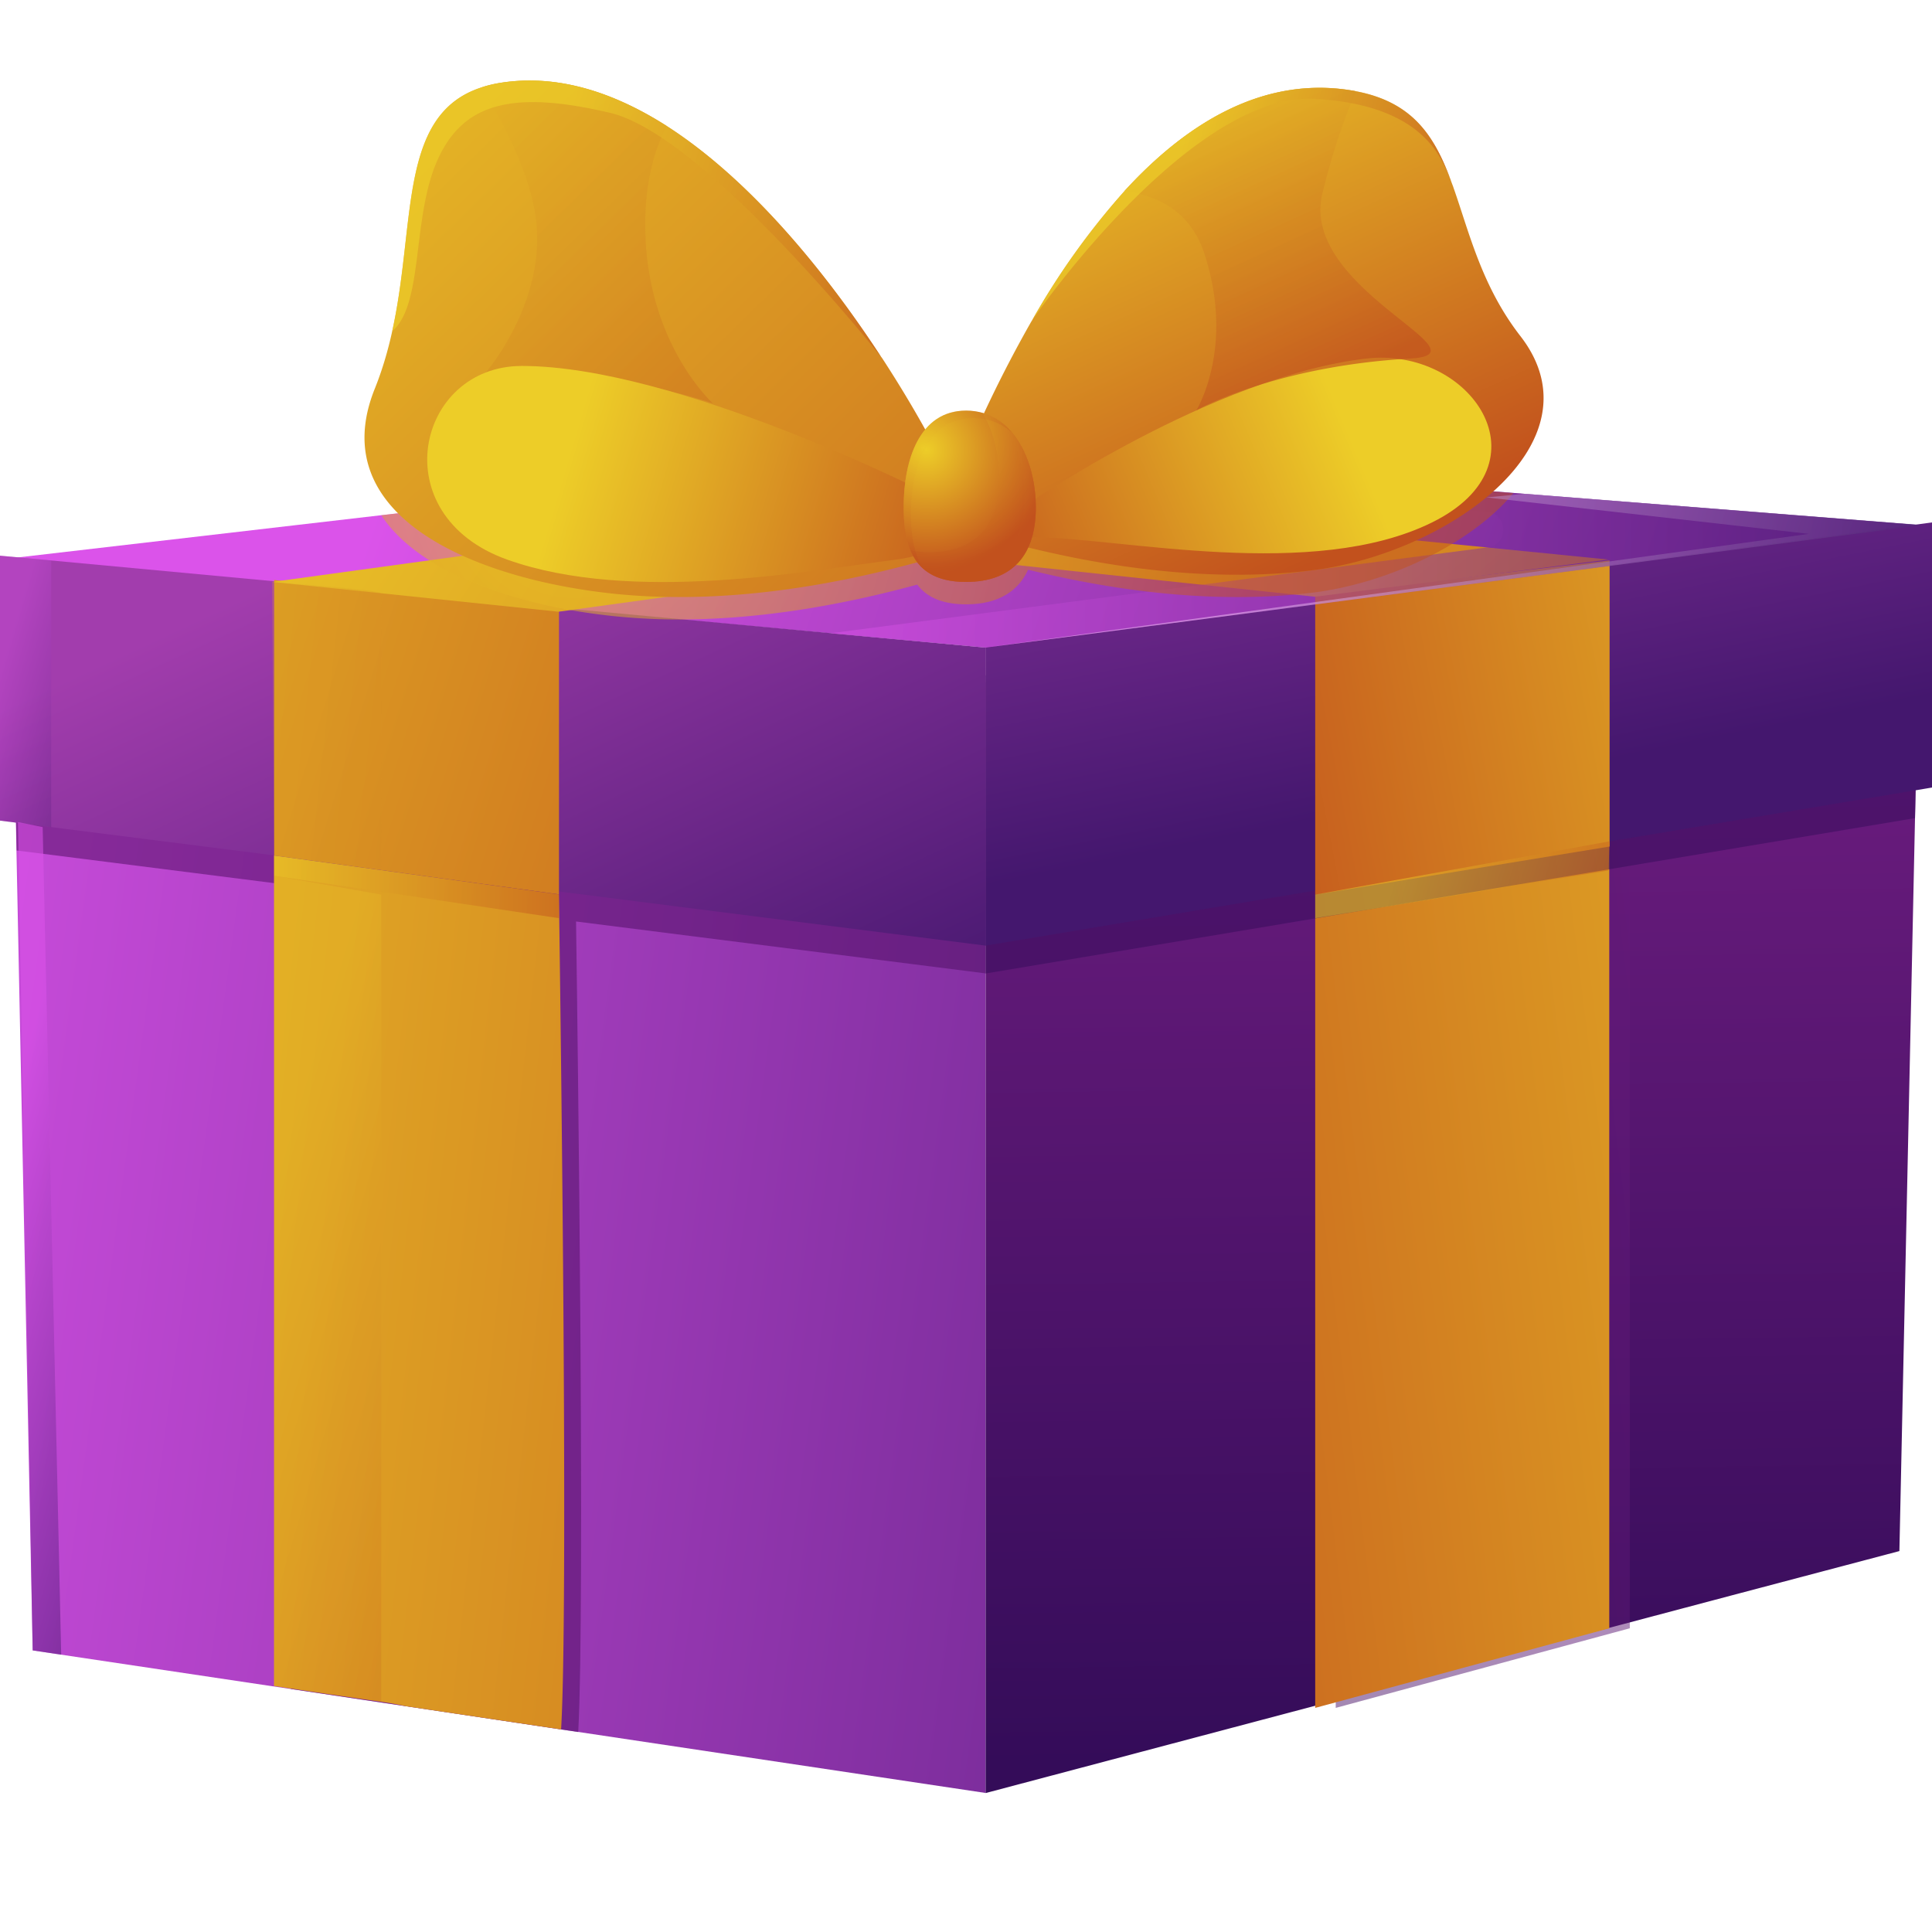 <svg viewBox="0 0 24 24" fill="none" xmlns="http://www.w3.org/2000/svg"><path d="M12.244 8.476v13.797l-5.273-.79-1.924-.287-4.641-.694-.2-9.85L.14 7.346l12.104 1.129Z" fill="url(#a)"/><path d="m23.868 6.522-.007.332-.03 1.393-.038 1.757-.004.16-.194 9.104-2.074.548-9.277 2.458V6.809l11.624-.287Z" fill="url(#b)"/><path d="M23.869 6.523 12.244 8.045l-3.827-.351-1.395-.128-6.89-.631L4.736 6.4l7.102-.824 6.964.548 5.067.4Z" fill="url(#c)"/><path style="mix-blend-mode:multiply" opacity=".5" d="M16.593 10.517v10.699l3.653-.989V10.101l-3.653.416Z" fill="url(#d)"/><path d="M16.338 10.517v10.699l3.653-.989V10.101l-3.653.416Z" fill="url(#e)"/><path style="mix-blend-mode:multiply" opacity=".7" d="M3.613 20.981v-9.984l-3.406-.432-.065-3.218L.14 7.26l12.104 1.13v3.702l-5.088-.645c.02 1.418.113 8.468.027 10.069l-3.569-.535Z" fill="url(#f)"/><path style="mix-blend-mode:multiply" opacity=".5" d="m23.86 6.854-.03 1.393-.037 1.756-.004.16-11.545 1.93V8.39l11.617-1.536Z" fill="url(#g)"/><path d="m6.97 21.483-1.923-.287a4.608 4.608 0 0 0-.311-.056 163.07 163.07 0 0 1-1.322-.195h-.01V10.628l3.539.483s.128 8.717.027 10.373Z" fill="url(#h)"/><path d="M12.244 8.045v3.702L24 9.783V6.49L12.244 8.045Z" fill="url(#i)"/><path d="M12.244 8.045v3.702L0 10.194V6.903l12.244 1.142Z" fill="url(#j)"/><path d="M3.406 7.205v3.423l3.538.482V7.562l-3.538-.357Z" fill="url(#k)"/><path d="m3.38 7.229 10.772-1.48 4.017.304L6.938 7.599l-3.557-.37Z" fill="url(#l)"/><path d="M16.338 11.113V7.39l3.657-.428v3.554l-3.657.598Z" fill="url(#m)"/><path d="M16.333 7.413 5.438 6.256l3.497-.405 11.046 1.1-3.648.462Z" fill="url(#n)"/><path style="mix-blend-mode:screen" opacity=".5" d="M23.869 6.523 12.244 8.045l-1.931-.178 8.17-1.068c.261-.035.25-.421-.012-.443l-7.96-.627 1.327-.154 7.101.559 4.93.388v.001Z" fill="url(#o)"/><path style="mix-blend-mode:multiply" opacity=".5" d="M18.802 6.124c-.538.642-1.573 1.128-2.511 1.24-.887.106-2.05.073-3.52-.287-.126.276-.382.43-.77.43-.291 0-.486-.086-.607-.245-1.17.319-2.158.435-2.976.433a7.664 7.664 0 0 1-1.395-.128c-.958-.18-1.884-.553-2.286-1.166l7.102-.825 6.964.55v-.002Z" fill="url(#p)"/><path style="mix-blend-mode:multiply" d="M12.356 6.49s3.075-1.426 3.982-1.36c.907.064 1.09.99.542 1.267-.547.277-4.175.2-4.414.238-.237.04-.11-.144-.11-.144Z" fill="url(#q)"/><path d="M16.29 7.086c-.996.12-2.342.064-4.078-.434a.526.526 0 0 1-.34-.704 15.71 15.71 0 0 1 .94-1.955l.006-.009a9.226 9.226 0 0 1 1.15-1.61c.767-.839 1.717-1.431 2.82-1.25.019.002.037.006.055.01.7.133.968.547 1.171 1.084a.028.028 0 0 1 .004.008c.01.032.023.064.035.096a.34.34 0 0 1 .003.01c.196.555.35 1.224.831 1.843 1.035 1.336-.93 2.713-2.595 2.91h-.001Z" fill="url(#r)"/><path d="M11.595 6.929c-1.737.499-3.082.554-4.08.434-1.665-.198-3.495-.967-2.857-2.54.093-.233.162-.47.214-.708.299-1.352.069-2.694 1.11-3.03a1.46 1.46 0 0 1 .226-.055c.712-.116 1.414.114 2.075.535 1.053.675 1.993 1.842 2.663 2.868a.11.11 0 0 0 .007.008c.492.753.839 1.431.98 1.782a.526.526 0 0 1-.338.704v.002Z" fill="url(#s)"/><path style="mix-blend-mode:screen" opacity=".7" d="M6.025 4.639s.73-.832.64-1.85c-.052-.574-.393-1.235-.682-1.703a1.46 1.46 0 0 1 .225-.055c.712-.116 1.414.114 2.075.535-.151.286-.275.698-.267 1.274.017 1.428.838 2.169.838 2.169s-.547-.186-1.55-.37c-1.004-.185-1.278 0-1.278 0Z" fill="url(#t)"/><path style="mix-blend-mode:multiply" d="M11.499 6.118S8.398 4.546 6.482 4.546c-1.306 0-1.734 1.85-.183 2.405 1.55.554 3.77.136 4.834 0 1.065-.137.365-.833.365-.833Z" fill="url(#u)"/><path style="mix-blend-mode:multiply" d="M12.746 6.274s2.322-1.599 4.225-1.82c1.297-.151 2.299 1.303.82 2.035-1.477.731-3.852.197-4.924.185-1.073-.012-.121-.399-.121-.399Z" fill="url(#v)"/><path d="M12.867 6.304c0 .587-.288.925-.867.925s-.775-.337-.775-.925c0-.589.196-1.203.776-1.203.579 0 .866.614.866 1.203Z" fill="url(#w)"/><path style="mix-blend-mode:multiply" opacity=".5" d="m16.338 11.406 3.643-.593.014-.362-3.657.662v.293Z" fill="url(#x)"/><path style="mix-blend-mode:screen" opacity=".7" d="M17.518 4.454c-1.641.092-2.62.616-2.657.645.02-.035.473-.795.103-1.94-.173-.54-.593-.733-.996-.786.767-.838 1.717-1.43 2.82-1.25l.055.01a8.251 8.251 0 0 0-.419 1.285c-.268 1.178 2.113 1.978 1.094 2.036Z" fill="url(#y)"/><path style="mix-blend-mode:multiply" opacity=".4" d="M12.454 5.259c.184.233.275.574.275.905 0 .588-.287.926-.866.926-.209 0-.366-.044-.484-.128.12.173.317.267.622.267.579 0 .866-.337.866-.925 0-.406-.138-.825-.413-1.045Z" fill="url(#z)"/><path opacity=".5" d="M12.204 5.13c.138.225.207.517.207.804 0 .587-.287.925-.866.925-.087 0-.164-.008-.234-.023.106.254.32.393.69.393.58 0 .867-.337.867-.925 0-.514-.22-1.05-.663-1.175Z" fill="url(#A)"/><path style="mix-blend-mode:screen" opacity=".4" d="M11.316 6.397c0-.588.196-1.203.775-1.203.19 0 .35.067.477.177a.725.725 0 0 0-.567-.27c-.58 0-.776.614-.776 1.203 0 .357.074.622.262.775-.122-.158-.17-.39-.17-.682Z" fill="url(#B)"/><path style="mix-blend-mode:multiply" opacity=".5" d="m3.406 10.879 3.538.527v-.296l-3.538-.482v.25Z" fill="url(#C)"/><path style="mix-blend-mode:screen" opacity=".7" d="M10.946 4.434c-.13-.162-2.222-2.764-3.37-3.033-1.186-.278-1.815-.135-2.138.58-.325.715-.17 1.795-.566 2.134.299-1.352.069-2.693 1.11-3.029a1.46 1.46 0 0 1 .226-.055c.712-.116 1.414.114 2.075.535 1.053.675 1.993 1.842 2.663 2.868Z" fill="url(#D)"/><path style="mix-blend-mode:screen" opacity=".7" d="M18.015 2.218c-.107-.237-.314-.91-1.676-.99-1.514-.088-3.398 2.572-3.52 2.755a9.221 9.221 0 0 1 1.15-1.61c.767-.839 1.718-1.431 2.82-1.25.019.002.037.006.055.01.7.133.968.547 1.171 1.084v.001Z" fill="url(#E)"/><path style="mix-blend-mode:screen" opacity=".5" d="m14.87 7.682 7.6-1.05-4.006-.453.474-.045 4.93.39-11.624 1.52 2.627-.362Z" fill="url(#F)"/><path style="mix-blend-mode:screen" opacity=".3" d="M.636 6.961v3.314L0 10.194V6.903l.636.058Z" fill="url(#G)"/><path style="mix-blend-mode:screen" opacity=".56" d="m.53 10.275.23 10.28-.354-.053-.183-10.29.308.063Z" fill="url(#H)"/><path style="mix-blend-mode:screen" opacity=".23" d="M4.736 11.113V21.14a151.28 151.28 0 0 1-1.32-.195l-.01-10.066 1.33.234Z" fill="url(#I)"/><path style="mix-blend-mode:screen" opacity=".23" d="M3.406 10.628 3.38 7.229s1.342.097 1.355.141c.012.044 0 3.418 0 3.418l-1.33-.16Z" fill="url(#J)"/><defs><linearGradient id="a" x1="-4.233" y1="13.061" x2="23.917" y2="16.904" gradientUnits="userSpaceOnUse"><stop stop-color="#DB53EA"/><stop offset="1" stop-color="#44176E"/></linearGradient><linearGradient id="b" x1="17.898" y1="2.776" x2="18.165" y2="21.835" gradientUnits="userSpaceOnUse"><stop stop-color="#872491"/><stop offset="1" stop-color="#340C59"/></linearGradient><linearGradient id="c" x1="5.307" y1="4.397" x2="27.083" y2="11.774" gradientUnits="userSpaceOnUse"><stop stop-color="#DB53EA"/><stop offset="1" stop-color="#44176E"/></linearGradient><linearGradient id="d" x1="27.107" y1="14.529" x2="12.109" y2="16.384" gradientUnits="userSpaceOnUse"><stop stop-color="#872491"/><stop offset="1" stop-color="#340C59"/></linearGradient><linearGradient id="e" x1="26.852" y1="14.529" x2="11.854" y2="16.384" gradientUnits="userSpaceOnUse"><stop stop-color="#EDCD28"/><stop offset=".7" stop-color="#CF7620"/><stop offset="1" stop-color="#C2511D"/></linearGradient><linearGradient id="f" x1="-17.394" y1="11.831" x2="39.058" y2="18.152" gradientUnits="userSpaceOnUse"><stop stop-color="#872491"/><stop offset="1" stop-color="#340C59"/></linearGradient><linearGradient id="g" x1="16.708" y1="2.623" x2="18.227" y2="10.148" gradientUnits="userSpaceOnUse"><stop stop-color="#872491"/><stop offset="1" stop-color="#340C59"/></linearGradient><linearGradient id="h" x1="-3.528" y1="15.052" x2="17.82" y2="17.442" gradientUnits="userSpaceOnUse"><stop stop-color="#EDCD28"/><stop offset=".7" stop-color="#CF7620"/><stop offset="1" stop-color="#C2511D"/></linearGradient><linearGradient id="i" x1="16.776" y1="2.257" x2="18.296" y2="9.794" gradientUnits="userSpaceOnUse"><stop stop-color="#A23DAD"/><stop offset="1" stop-color="#44176E"/></linearGradient><linearGradient id="j" x1="4.949" y1="6.517" x2="8.592" y2="14.377" gradientUnits="userSpaceOnUse"><stop stop-color="#A23DAD"/><stop offset="1" stop-color="#44176E"/></linearGradient><linearGradient id="k" x1="-4.206" y1="6.122" x2="13.974" y2="11.725" gradientUnits="userSpaceOnUse"><stop stop-color="#EDCD28"/><stop offset=".7" stop-color="#CF7620"/><stop offset="1" stop-color="#C2511D"/></linearGradient><linearGradient id="l" x1="4.055" y1="2.142" x2="20.298" y2="12.715" gradientUnits="userSpaceOnUse"><stop stop-color="#EDCD28"/><stop offset=".7" stop-color="#CF7620"/><stop offset="1" stop-color="#C2511D"/></linearGradient><linearGradient id="m" x1="24.504" y1="7.688" x2="14.86" y2="9.559" gradientUnits="userSpaceOnUse"><stop stop-color="#EDCD28"/><stop offset=".7" stop-color="#CF7620"/><stop offset="1" stop-color="#C2511D"/></linearGradient><linearGradient id="n" x1="9.753" y1="3.232" x2="19.547" y2="14.09" gradientUnits="userSpaceOnUse"><stop stop-color="#EDCD28"/><stop offset=".7" stop-color="#CF7620"/><stop offset="1" stop-color="#C2511D"/></linearGradient><linearGradient id="o" x1="10.313" y1="6.81" x2="23.869" y2="6.81" gradientUnits="userSpaceOnUse"><stop stop-color="#DB53EA"/><stop offset="1" stop-color="#44176E"/></linearGradient><linearGradient id="q" x1="13.826" y1="5.706" x2="17.497" y2="6.792" gradientUnits="userSpaceOnUse"><stop stop-color="#EDCD28"/><stop offset=".7" stop-color="#CF7620"/><stop offset="1" stop-color="#C2511D"/></linearGradient><linearGradient id="r" x1="13.265" y1=".458" x2="16.27" y2="7.015" gradientUnits="userSpaceOnUse"><stop stop-color="#EDCD28"/><stop offset=".7" stop-color="#CF7620"/><stop offset="1" stop-color="#C2511D"/></linearGradient><linearGradient id="s" x1="2.27" y1="-.716" x2="14.913" y2="12.193" gradientUnits="userSpaceOnUse"><stop stop-color="#EDCD28"/><stop offset=".7" stop-color="#CF7620"/><stop offset="1" stop-color="#C2511D"/></linearGradient><linearGradient id="t" x1="4.086" y1="-.118" x2="11.43" y2="7.379" gradientUnits="userSpaceOnUse"><stop stop-color="#EDCD28"/><stop offset=".7" stop-color="#CF7620"/><stop offset="1" stop-color="#C2511D"/></linearGradient><linearGradient id="u" x1="7.015" y1="5.817" x2="12.284" y2="7.376" gradientUnits="userSpaceOnUse"><stop stop-color="#EDCD28"/><stop offset=".7" stop-color="#CF7620"/><stop offset="1" stop-color="#C2511D"/></linearGradient><linearGradient id="v" x1="16.838" y1="5.572" x2="12.024" y2="7.611" gradientUnits="userSpaceOnUse"><stop stop-color="#EDCD28"/><stop offset=".7" stop-color="#CF7620"/><stop offset="1" stop-color="#C2511D"/></linearGradient><linearGradient id="x" x1="17.406" y1="10.697" x2="20.188" y2="11.521" gradientUnits="userSpaceOnUse"><stop stop-color="#EDCD28"/><stop offset=".7" stop-color="#CF7620"/><stop offset="1" stop-color="#C2511D"/></linearGradient><linearGradient id="y" x1="14.665" y1=".45" x2="16.622" y2="4.722" gradientUnits="userSpaceOnUse"><stop stop-color="#EDCD28"/><stop offset=".7" stop-color="#CF7620"/><stop offset="1" stop-color="#C2511D"/></linearGradient><linearGradient id="C" x1="3.406" y1="11.017" x2="6.944" y2="11.017" gradientUnits="userSpaceOnUse"><stop stop-color="#EDCD28"/><stop offset=".7" stop-color="#CF7620"/><stop offset="1" stop-color="#C2511D"/></linearGradient><linearGradient id="D" x1="6.685" y1="2.794" x2="11.745" y2="4.29" gradientUnits="userSpaceOnUse"><stop stop-color="#EDCD28"/><stop offset=".7" stop-color="#CF7620"/><stop offset="1" stop-color="#C2511D"/></linearGradient><linearGradient id="E" x1="14.514" y1="2.457" x2="18.172" y2="3.538" gradientUnits="userSpaceOnUse"><stop stop-color="#EDCD28"/><stop offset=".7" stop-color="#CF7620"/><stop offset="1" stop-color="#C2511D"/></linearGradient><linearGradient id="F" x1="15.656" y1="6.554" x2="24.402" y2="9.141" gradientUnits="userSpaceOnUse"><stop stop-color="#F3C6F8"/><stop offset="1" stop-color="#44176E"/></linearGradient><linearGradient id="G" x1="-.03" y1="8.472" x2="1.249" y2="8.85" gradientUnits="userSpaceOnUse"><stop stop-color="#DB53EA"/><stop offset="1" stop-color="#44176E"/></linearGradient><linearGradient id="H" x1="-.284" y1="15.159" x2="2.531" y2="15.992" gradientUnits="userSpaceOnUse"><stop stop-color="#DB53EA"/><stop offset="1" stop-color="#44176E"/></linearGradient><linearGradient id="I" x1="3.128" y1="15.741" x2="6.546" y2="16.752" gradientUnits="userSpaceOnUse"><stop stop-color="#EDCD28"/><stop offset=".7" stop-color="#CF7620"/><stop offset="1" stop-color="#C2511D"/></linearGradient><linearGradient id="J" x1=".863" y1="8.625" x2="8.693" y2="9.501" gradientUnits="userSpaceOnUse"><stop stop-color="#EDCD28"/><stop offset=".7" stop-color="#CF7620"/><stop offset="1" stop-color="#C2511D"/></linearGradient><radialGradient id="p" cx="0" cy="0" r="1" gradientUnits="userSpaceOnUse" gradientTransform="matrix(8.359 0 0 8.477 7.154 6.062)"><stop stop-color="#EDCD28"/><stop offset=".7" stop-color="#CF7620"/><stop offset="1" stop-color="#C2511D"/></radialGradient><radialGradient id="w" cx="0" cy="0" r="1" gradientUnits="userSpaceOnUse" gradientTransform="matrix(1.501 0 0 1.522 11.508 5.59)"><stop stop-color="#EDCD28"/><stop offset=".7" stop-color="#CF7620"/><stop offset="1" stop-color="#C2511D"/></radialGradient><radialGradient id="z" cx="0" cy="0" r="1" gradientUnits="userSpaceOnUse" gradientTransform="matrix(1.378 0 0 1.397 11.635 5.711)"><stop stop-color="#EDCD28"/><stop offset=".7" stop-color="#CF7620"/><stop offset="1" stop-color="#C2511D"/></radialGradient><radialGradient id="A" cx="0" cy="0" r="1" gradientUnits="userSpaceOnUse" gradientTransform="matrix(1.711 0 0 1.735 11.551 5.295)"><stop stop-color="#EDCD28"/><stop offset=".7" stop-color="#CF7620"/><stop offset="1" stop-color="#C2511D"/></radialGradient><radialGradient id="B" cx="0" cy="0" r="1" gradientUnits="userSpaceOnUse" gradientTransform="matrix(1.328 0 0 1.347 11.455 5.556)"><stop stop-color="#EDCD28"/><stop offset=".7" stop-color="#CF7620"/><stop offset="1" stop-color="#C2511D"/></radialGradient></defs></svg>